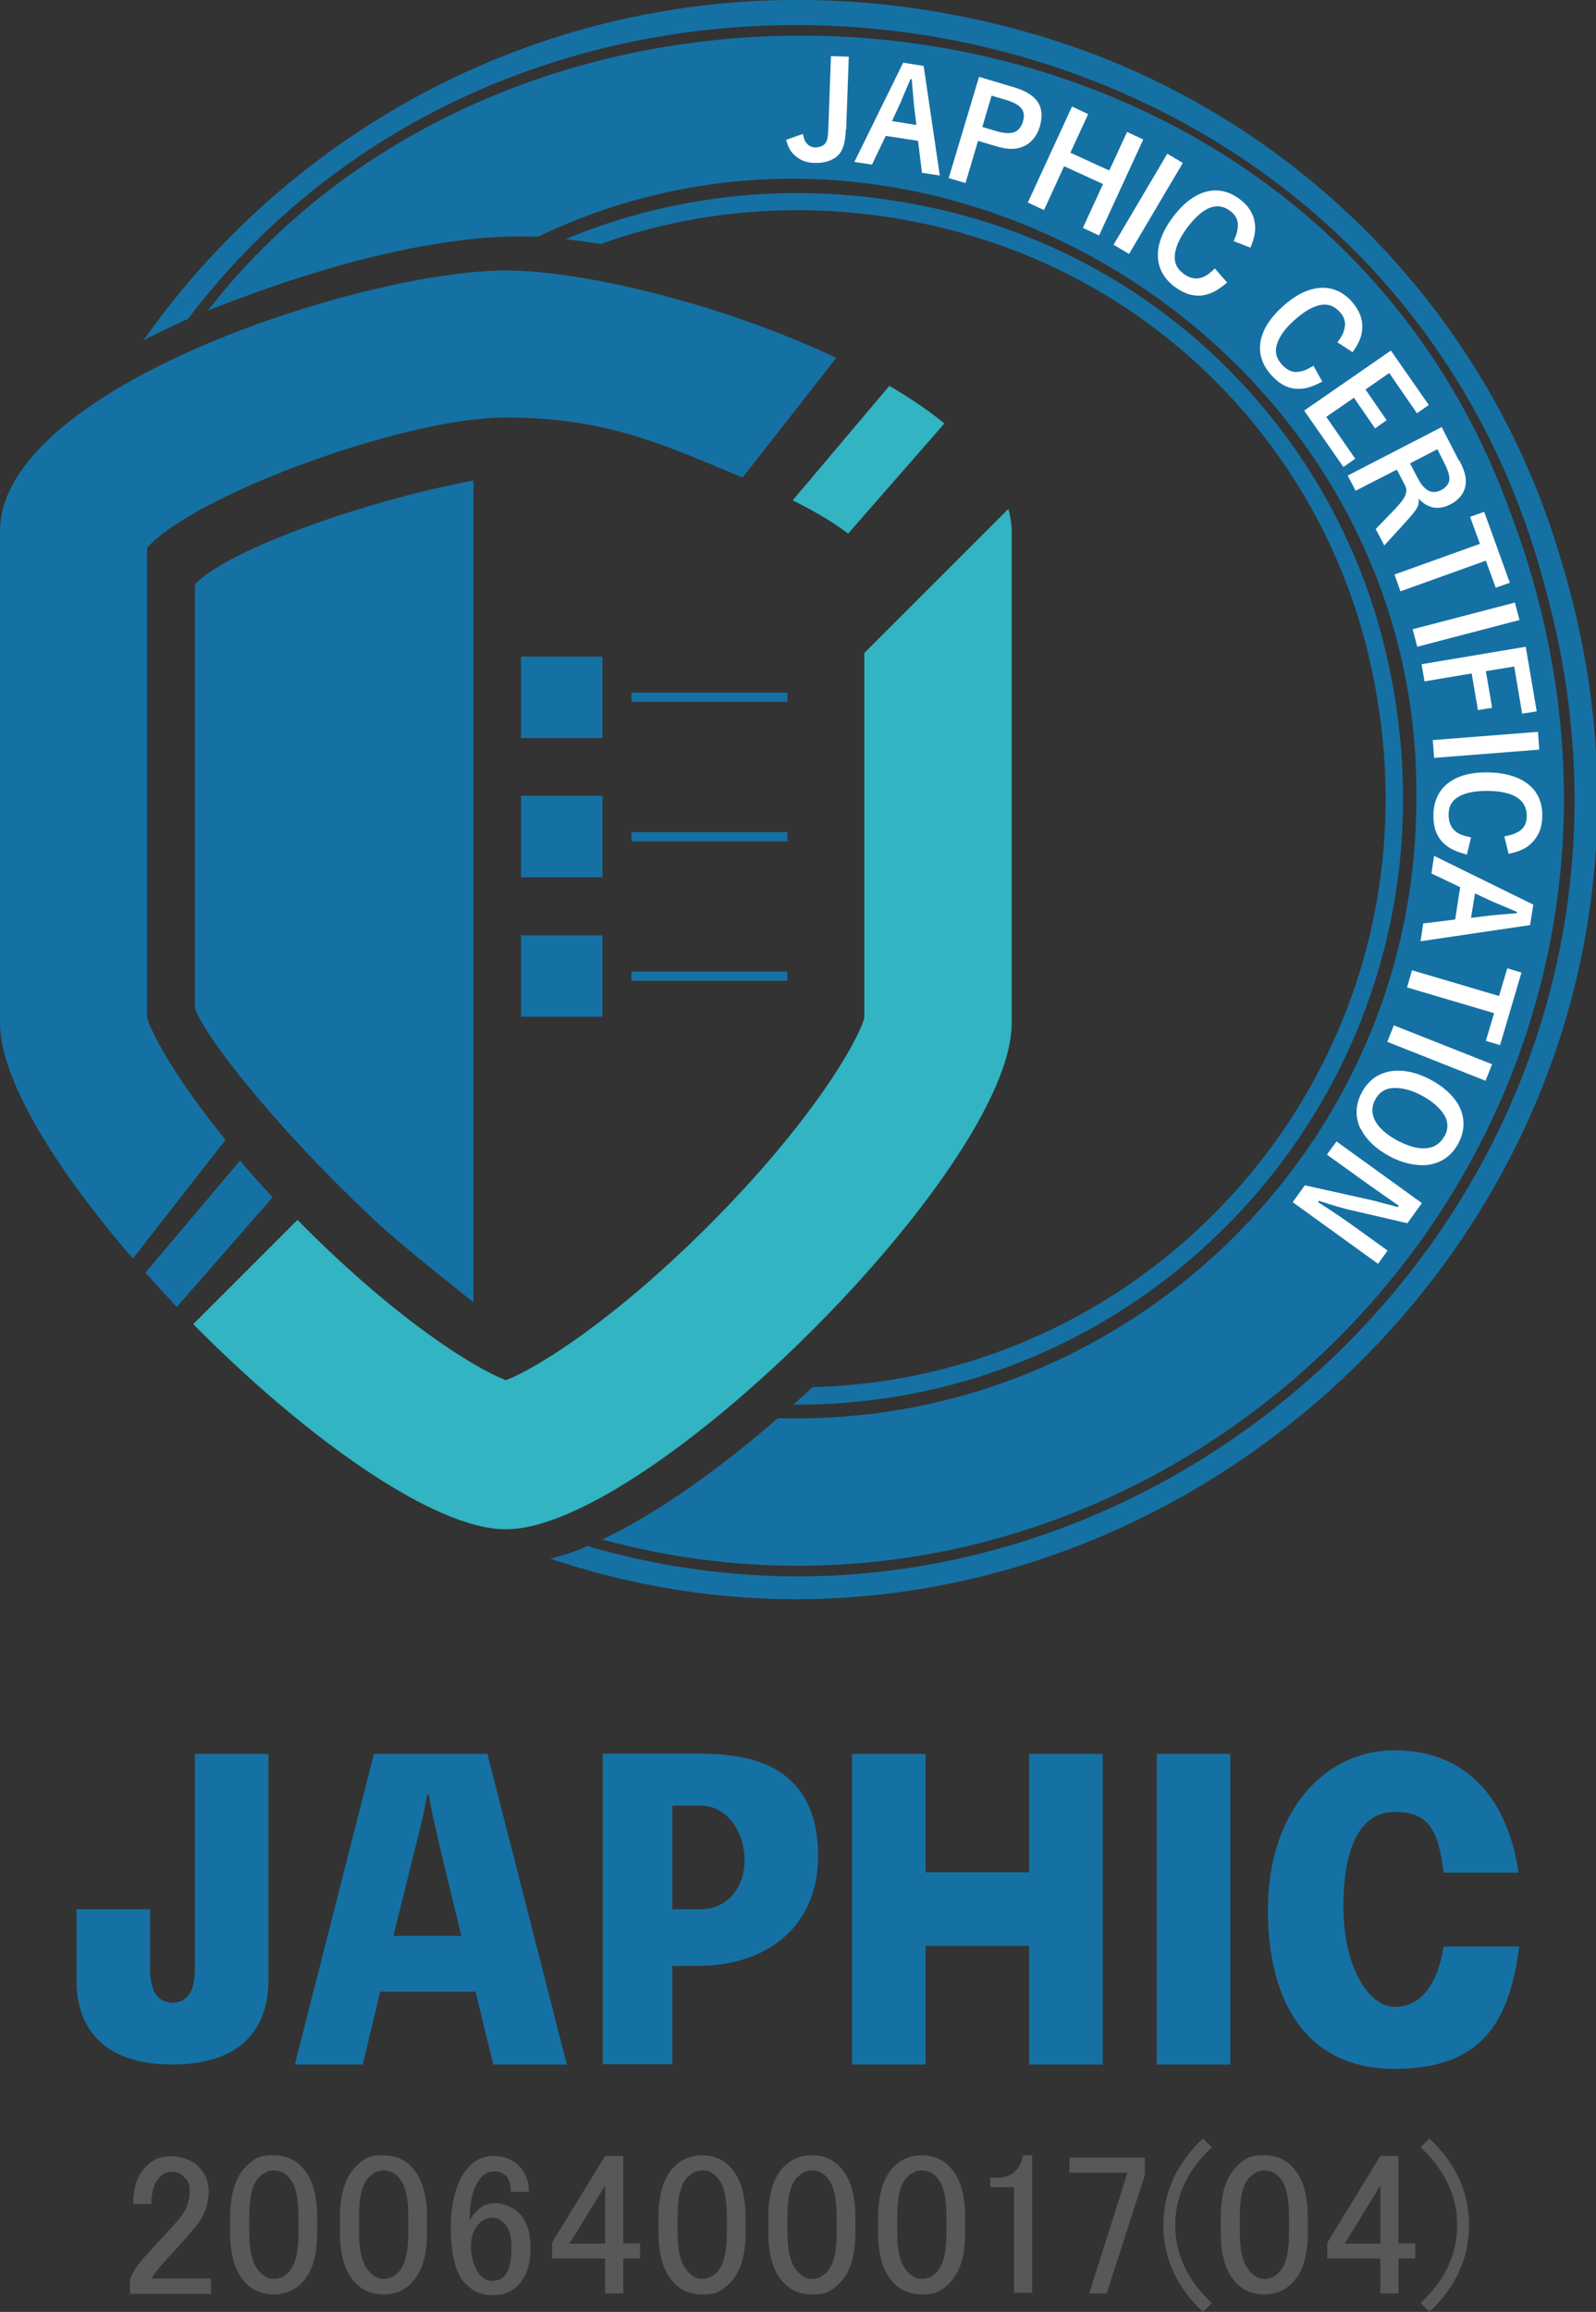 <svg id="_レイヤー_1" data-name="レイヤー_1" xmlns="http://www.w3.org/2000/svg" version="1.1" viewBox="0 0 484 701"><rect x="0" y="0" width="484" height="701" fill="#333333" stroke="none"/><defs><style>.st2{fill:#1571a3}.st3{fill:#32b4c2}</style></defs><path class="st2" d="M437.8 590.1c-2 12.6-7.5 18.4-14.9 18.4s-15.5-11.3-15.5-30.4 5.7-28.7 15.5-28.7 13.2 4.6 14.9 18.4h22.7c-3.3-22.7-16.1-37.1-37.6-37.1s-38.4 18.9-38.4 48.3 12.7 48.3 38.4 48.3 34.8-13.3 37.8-37.1h-22.9zM171.9 626h-22.3l-5.4-22.1h-28.9L110 626H89.4l24-94.2h34.4l24.1 94.2zm-39.1-68.8c-1.1-4.2-2.1-8.6-2.7-12.9h-.6c-.7 4.3-1.7 8.7-2.8 12.9l-7.4 29.8h20.6l-7.2-29.8zm80.9-25.4c22.3 0 34.4 9.9 34.4 31s-15.2 33.3-36.7 33.3h-7.5v29.8h-21.1v-94.2h30.9zm-1.1 47.1c7.7 0 13.2-6.3 13.2-14.9s-5.4-16.5-13.2-16.5h-8.7v31.4h8.7zm121.8-47.1V626h-22.3v-36h-31.4v36h-22.3v-94.2h22.3v35.9h31.4v-35.9h22.3zm38.7 94.2h-22.3v-94.2h22.3V626zm-314-94.2v65.1c0 7-2.3 10.2-6.8 10.4-4.5-.2-6.8-3.4-6.8-10.4v-18H23.2v21.5c0 16.6 10.4 25.6 29.1 25.6s29.1-9 29.1-25.6v-68.6H59.1zM313.7 10.4c-110.1-32-213.8 12.7-270.2 92.8 4.4-2.3 8.9-4.4 13.5-6.5C167.8-49.4 418.9-11.4 468.6 178.2c50.2 181.4-120.9 340.1-290.4 290.6-3.9 1.7-7.7 2.9-11.3 3.8 178.7 60.2 365.7-110 306.3-303.5-22.6-76.5-82.9-136.4-159.5-158.7z"/><path class="st2" d="M291.7 70.7c61.1 16.9 108.4 65.9 123.2 127.5 27.9 115.8-58 219.5-168.5 222.4-1.9 1.8-3.9 3.6-5.8 5.3h1.2c116 0 207.2-108.1 178.3-228.8-15.5-64.9-66-116.1-130.7-132.5-42.1-10.7-82.7-6.7-117.9 7.9 3.4.4 7 .9 10.6 1.5 33.1-11.8 70.7-14.1 109.5-3.4z"/><path class="st2" d="M163.1 71.8c121.3-58.2 268.1 35.4 266.4 170.4.2 105.7-88.1 190.9-193.6 187.8-18.3 15.9-37 29.1-53.3 36.8C358 514.3 528.8 341.6 457.8 154.7 396-14.7 162.8-34.1 63 94.2c39.1-15.6 74.3-23.6 100.1-22.4z"/><path d="M256.5 39.3c-.2 4.4-.9 6.6-2.8 8.2-1.6 1.3-4 2-6.6 1.9-2.7 0-4.9-1-6.5-2.7-1.1-1.1-1.6-2.2-2.2-4.3l5.1-1.8c.3 1.5.5 2.1 1 2.7.7.9 1.6 1.4 2.8 1.4 1.3 0 2.5-.5 3.1-1.4.5-.8.7-1.6.8-4.4L252 17l5.4.2-.8 22.2zm7.9 10.6l-5.3-.8L273.9 19l6.2 1 4.9 33.2-5.4-.8-1.2-9.7-9.8-1.5-4.2 8.8zm13.5-12l-.7-5.8c-.1-.9-.3-3.2-.4-4.4q-.2-2.5-.3-3.7h-.4c-1.6 3.8-2.5 5.8-3 7.1l-2.6 5.6 7.4 1.2zm29.7-11.4c7 2.1 9.5 5.9 7.7 12-.8 2.6-2.5 4.8-4.7 5.8-2.3 1.1-5.1 1.1-8.3.1l-5.7-1.7-3.8 12.8-5.1-1.5 9.2-30.7 10.7 3.2zm-5.3 13.3c4.5 1.3 6.9.4 7.9-2.9s-.5-5.2-5.1-6.6l-4.4-1.3-2.8 9.5 4.4 1.3zm14.3 23.9l-4.9-2.3 13.4-29.1 4.9 2.3-5.4 11.7 11.8 5.4 5.4-11.7 4.9 2.3-13.4 29.1-4.9-2.3 6.1-13.3-11.8-5.4-6.1 13.3zM342.4 77l-4.7-2.8L354 46.6l4.7 2.8L342.4 77zm29.7 8.7c-2.9 2.4-4.6 3.3-7 3.8-2.9.5-5.8-.3-8.8-2.5-6.6-4.9-6.9-12.6-.8-20.9 6.2-8.5 13.7-10.6 20.2-5.9 2.8 2 4.4 4.5 4.8 7.3.4 2.4 0 4.4-1.3 7.6l-5.1-2c.8-1.8 1.1-2.6 1.2-3.7.4-2.3-.4-4.1-2.3-5.5-4-2.9-8.3-1.1-13.1 5.3-2.1 2.9-3.3 5.5-3.6 7.9-.3 2.5.6 4.4 2.6 5.9 1.9 1.4 3.9 1.8 5.7 1.1 1.3-.5 2.3-1.2 3.8-2.7l3.6 4.1zm29.1 29.9c-3.4 1.8-5.2 2.3-7.6 2.3-2.9 0-5.6-1.4-8.1-4.2-5.5-6.1-4.3-13.7 3.4-20.7 7.8-7.1 15.6-7.6 21-1.6 2.3 2.6 3.4 5.3 3.2 8.2-.1 2.4-.9 4.3-2.9 7.2l-4.6-3c1.1-1.6 1.6-2.3 1.9-3.4.8-2.2.4-4.1-1.2-5.8-3.3-3.7-7.9-2.8-13.9 2.6-2.7 2.4-4.3 4.7-5.1 7-.8 2.3-.3 4.4 1.4 6.3 1.6 1.8 3.5 2.6 5.3 2.2 1.4-.2 2.5-.7 4.3-1.8l2.7 4.8zm32.1 7.2l-3.6 2.5-8.4-12.2-7.2 5 6.4 9.3-3.5 2.5-6.4-9.3-8.4 5.8 8.8 12.7-3.6 2.5-11.9-17.1 26.3-18.2 11.5 16.5zm9.3 16.9c1.8 3.4 2.3 5.9 1.7 8.1-.5 2.1-2.2 4-4.4 5.1-3.6 1.9-6.9 1.3-9.7-1.7.2 2.3-.3 3.1-4.3 7.5l-6.1 6.7-2.6-5 5.8-6c3.4-3.6 4.1-5.3 3-7.4l-2.4-4.6-12.5 6.4-2.4-4.6 28.5-14.7 5.2 10.1zm-12.8 5c2.1 4.2 4.5 5.4 7.4 3.8 1.2-.6 2.1-1.7 2.3-2.8.2-1.2-.3-3-1.5-5.3l-2.1-4.2-8.3 4.3 2.2 4.2zm28.1 32l-4.3 1.5-3-8.2-25.9 9.3-1.8-5.1 25.9-9.3-3-8.2 4.3-1.5 7.8 21.6zm-28.1 19.4l-1.4-5.3 31-8.1 1.4 5.3-31 8.1zm36.2 19.6l-4.4.7-2.4-14.3-8.6 1.4 1.9 11.1-4.3.7-1.9-11.1-14.3 2.4-.9-5.2 31.6-5.3 3.3 19.5zm-31.1 14.1l-.4-5.4 31.9-2.5.4 5.4-31.9 2.5zm9.9 29.3c-3.7-1-5.4-1.9-7.1-3.5-2.1-2.1-3.1-4.9-3-8.7.2-8.2 6.3-12.9 16.6-12.7 10.5.2 16.6 5.1 16.4 13.2 0 3.5-1.1 6.1-3.2 8.2-1.7 1.7-3.6 2.5-7 3.3l-1.3-5.3c1.9-.4 2.7-.6 3.7-1.1 2.1-1 3.1-2.7 3.1-5.1 0-4.9-3.9-7.5-11.9-7.6-3.6 0-6.4.5-8.5 1.6-2.2 1.2-3.3 3-3.3 5.6 0 2.4.8 4.2 2.4 5.3 1.1.8 2.4 1.2 4.4 1.6l-1.3 5.4zm-10.7 5.7l.8-5.3 30.1 14.8-1 6.2-33.2 4.9.8-5.4 9.7-1.2 1.5-9.8-8.8-4.2zm12 13.5l5.8-.7c.8-.1 3.2-.3 4.4-.4q2.5-.2 3.7-.3v-.4c-3.8-1.6-5.8-2.5-7.1-3l-5.6-2.6-1.2 7.4zm8.8 38.6l-4.3-1.3 2.5-8.4-26.4-7.8 1.5-5.2 26.4 7.8 2.5-8.4 4.3 1.3-6.5 22zm-34.2-1l2-5 29.8 11.8-2 5-29.8-11.8zm-8.1 26.4c-1.7-3.5-1.6-7.3.3-10.9 3.7-7.2 11.8-8.8 20.8-4.1 4.2 2.2 7.4 5.2 9 8.5 1.6 3.5 1.5 7.2-.4 10.8-2 3.8-5.1 6-9.2 6.6-3.4.4-7.6-.4-11.5-2.5-4.2-2.2-7.3-5.1-8.9-8.4zm25.5 2.2c1.2-2.3 1.1-4.6-.3-6.7-1.3-2-3.7-4.1-6.8-5.7-2.8-1.5-5.7-2.3-8.2-2.2-2.6 0-4.6 1.3-5.8 3.6-2.3 4.3.3 8.9 6.9 12.4 6.7 3.5 11.8 3 14.1-1.4zm-46 19.9l3.6-5 19.8 4.4c.6.1 4.2 1.1 5.4 1.4q2 .5 3 .8l.3-.4c-5.4-3.8-9.2-6.4-12.2-8.6l-9.6-6.9 2.9-4 25.9 18.7-4.4 6.1-18.1-4.2c-1.6-.4-4.9-1.3-8.7-2.6l-.3.4c3.5 2.2 8.1 5.3 11.4 7.7l9.7 7-2.9 4-25.9-18.7z" fill="#fff"/><path class="st3" d="M257.2 161.8l29.2-33.4c-4.9-4-10.5-7.8-16.7-11.4l-29.3 34.7c6.8 3.4 12.5 6.8 16.8 10.1z"/><path class="st2" d="M44.6 308.6V166.1c14.3-16 78-39.5 108.7-39.5s47.8 8.2 71.9 18.2l28.4-36.3C219.2 92.2 176.7 82 153.3 82 109.9 82.1 0 117.6 0 161.1v149.1c0 17.1 17 44.5 40.3 71.4l28.1-36c-14.9-18.3-22.3-31.9-23.8-37z"/><path class="st3" d="M262.1 197.9v110.8c-2.1 7.4-16.1 31.8-47.3 63-29.2 29.2-52.5 43.4-61.4 46.8-8.9-3.4-32.2-17.5-61.4-46.8-.6-.6-1.1-1.2-1.8-1.8l-31.6 31.6c33.3 33.7 72.6 62.2 94.8 62.2 43.4 0 153.4-109.9 153.4-153.4V161.2c0-2.3-.4-4.6-1-6.9L262.1 198z"/><path class="st2" d="M143.6 394.9c-6.6-5.3-22.7-18-30.2-25.1-32.3-30.3-52.4-57.4-54.3-64.2V177.3c8.7-10.1 51.1-25.4 84.5-31.6v249.2zM158 199.1h24.7v24.7H158zm33.5 10.9h47.3v2.8h-47.3zM158 241.3h24.7V266H158zm33.5 11h47.3v2.8h-47.3zM158 283.6h24.7v24.7H158zm33.5 11h47.3v2.8h-47.3zM72.8 351.9l-28.7 34c3.1 3.5 6.3 6.9 9.5 10.4L82.7 363c-3.6-3.8-6.9-7.5-9.9-11.1z"/><path d="M40.4 668.2c0-5 1.3-8.8 3.9-11.3s4.6-3.1 7.5-3.1 6.3 1 8.4 3.1c2.1 2.1 3.1 4.7 3.1 7.7s-1.2 7.2-3.6 10.1c-2.3 2.7-4.6 5.4-7 8-1.3 1.4-2.6 2.9-3.9 4.3-1.1 1.3-2.1 2.6-2.9 3.9H64v4.6H39.4v-4.1c.3-1.6 1.7-3.9 4.1-6.7 4-4.3 7.3-8 9.9-10.8 2.7-2.9 4.1-5.9 4.1-9.2s-.6-3.5-1.9-4.8c-1-1-2.2-1.4-3.6-1.4s-2.4.5-3.4 1.4c-1.8 1.8-2.7 4.6-2.7 8.4h-5.5zm29.4 4.1c0-7.1 1.6-12.2 4.8-15.4s5.1-3.4 8.4-3.4 6.2 1.1 8.4 3.4c3.2 3.2 4.8 8.4 4.8 15.4v4.8c0 6.9-1.6 12-4.8 15.2-2.2 2.3-5.1 3.4-8.4 3.4s-6.2-1.1-8.4-3.4c-3.2-3.2-4.8-8.3-4.8-15.2v-4.8zm8.9-12.3c-2.1 2.1-3.1 6-3.1 11.8v5.5c0 5.6 1.1 9.6 3.4 11.8 1.3 1.3 2.7 1.9 4.1 1.9s3-.6 4.3-1.9c2.1-2.1 3.1-6 3.1-11.8v-5.5c0-5.8-1-9.7-3.1-11.8-1.3-1.3-2.7-1.9-4.3-1.9s-3.1.6-4.3 1.9zm24.4 12.3c0-7.1 1.6-12.2 4.8-15.4s5.1-3.4 8.4-3.4 6.2 1.1 8.4 3.4c3.2 3.2 4.8 8.4 4.8 15.4v4.8c0 6.9-1.6 12-4.8 15.2-2.2 2.3-5.1 3.4-8.4 3.4s-6.2-1.1-8.4-3.4c-3.2-3.2-4.8-8.3-4.8-15.2v-4.8zM112 660c-2.1 2.1-3.1 6-3.1 11.8v5.5c0 5.6 1.1 9.6 3.4 11.8 1.3 1.3 2.7 1.9 4.1 1.9s3-.6 4.3-1.9c2.1-2.1 3.1-6 3.1-11.8v-5.5c0-5.8-1-9.7-3.1-11.8-1.3-1.3-2.7-1.9-4.3-1.9s-3.1.6-4.3 1.9zm30.6-3.4c1.9-1.9 4.3-2.9 7.2-2.9s5.5 1 7.5 2.9c2.1 2.1 3.1 4.7 3.1 8h-5.5c0-2.2-.5-3.9-1.4-4.8-1-1-2.2-1.4-3.6-1.4s-2.7.5-3.6 1.4c-2.6 2.6-3.9 7.1-3.9 13.5.6-1.1 1.4-2.2 2.4-3.1 1.4-1.4 3.2-2.2 5.3-2.2s5.3 1 7.2 2.9c2.4 2.4 3.6 6 3.6 10.8s-1.3 8.8-3.9 11.3-4.6 2.9-8 2.9-5.5-1.2-8-3.6-4.3-8.4-4.3-16.6 1.9-15.2 5.8-19zm2.9 17.4c-1.8 1.8-2.7 4.2-2.7 7.2s1 6.7 2.9 8.7c1.1 1.1 2.3 1.7 3.6 1.7s2.7-.5 3.6-1.4c1.4-1.4 2.2-4.3 2.2-8.4s-.7-6.3-2.2-7.7c-1.1-1.1-2.3-1.7-3.4-1.7-1.6 0-3 .6-4.1 1.7zm38-20.3h5.5v26.5h5.1v4.6H189v10.6h-5.5v-10.6h-16.1V680l16.1-26.3zm0 9l-10.8 17.6h10.8v-17.6zm16.2 9.6c0-7.1 1.6-12.2 4.8-15.4 2.2-2.2 5.1-3.4 8.4-3.4s6.2 1.1 8.4 3.4c3.2 3.2 4.8 8.4 4.8 15.4v4.8c0 6.9-1.6 12-4.8 15.2s-5.1 3.4-8.4 3.4-6.2-1.1-8.4-3.4c-3.2-3.2-4.8-8.3-4.8-15.2v-4.8zm8.9-12.3c-2.1 2.1-3.1 6-3.1 11.8v5.5c0 5.6 1.1 9.6 3.4 11.8 1.3 1.3 2.7 1.9 4.1 1.9s3-.6 4.3-1.9c2.1-2.1 3.1-6 3.1-11.8v-5.5c0-5.8-1-9.7-3.1-11.8-1.3-1.3-2.7-1.9-4.3-1.9s-3.1.6-4.3 1.9zm24.4 12.3c0-7.1 1.6-12.2 4.8-15.4 2.2-2.2 5.1-3.4 8.4-3.4s6.2 1.1 8.4 3.4c3.2 3.2 4.8 8.4 4.8 15.4v4.8c0 6.9-1.6 12-4.8 15.2s-5.1 3.4-8.4 3.4-6.2-1.1-8.4-3.4c-3.2-3.2-4.8-8.3-4.8-15.2v-4.8zm8.9-12.3c-2.1 2.1-3.1 6-3.1 11.8v5.5c0 5.6 1.1 9.6 3.4 11.8 1.3 1.3 2.7 1.9 4.1 1.9s3-.6 4.3-1.9c2.1-2.1 3.1-6 3.1-11.8v-5.5c0-5.8-1-9.7-3.1-11.8-1.3-1.3-2.7-1.9-4.3-1.9s-3.1.6-4.3 1.9zm24.4 12.3c0-7.1 1.6-12.2 4.8-15.4 2.2-2.2 5.1-3.4 8.4-3.4s6.2 1.1 8.4 3.4c3.2 3.2 4.8 8.4 4.8 15.4v4.8c0 6.9-1.6 12-4.8 15.2s-5.1 3.4-8.4 3.4-6.2-1.1-8.4-3.4c-3.2-3.2-4.8-8.3-4.8-15.2v-4.8zm8.9-12.3c-2.1 2.1-3.1 6-3.1 11.8v5.5c0 5.6 1.1 9.6 3.4 11.8 1.3 1.3 2.7 1.9 4.1 1.9s3-.6 4.3-1.9c2.1-2.1 3.1-6 3.1-11.8v-5.5c0-5.8-1-9.7-3.1-11.8-1.3-1.3-2.7-1.9-4.3-1.9s-3.1.6-4.3 1.9zm34.9-6.5h2.9v41.7h-5.5v-32h-7.2v-2.9h2.2c2.2 0 4-.6 5.3-1.9s2.2-3 2.4-4.8zm14.2.7h22.9v5.3l-11.6 35.9h-5.3l11.6-36.6h-17.6v-4.6zm40.5 46.8c-8-7.5-12-16.3-12-26.3s4-18.7 12-26.3l2.7 2.7c-7.4 6.9-11.1 14.8-11.1 23.6s3.7 16.7 11.1 23.6l-2.7 2.7zm5.4-28.7c0-7.1 1.6-12.2 4.8-15.4s5.1-3.4 8.4-3.4 6.2 1.1 8.4 3.4c3.2 3.2 4.8 8.4 4.8 15.4v4.8c0 6.9-1.6 12-4.8 15.2-2.2 2.3-5.1 3.4-8.4 3.4s-6.2-1.1-8.4-3.4c-3.2-3.2-4.8-8.3-4.8-15.2v-4.8zm8.9-12.3c-2.1 2.1-3.1 6-3.1 11.8v5.5c0 5.6 1.1 9.6 3.4 11.8 1.3 1.3 2.7 1.9 4.1 1.9s3-.6 4.3-1.9c2.1-2.1 3.1-6 3.1-11.8v-5.5c0-5.8-1-9.7-3.1-11.8-1.3-1.3-2.7-1.9-4.3-1.9s-3.1.6-4.3 1.9zm39.5-6.3h5.5v26.5h5.1v4.6h-5.1v10.6h-5.5v-10.6h-16.1V680l16.1-26.3zm0 9l-10.8 17.6h10.8v-17.6zm12.2-11.6l2.7-2.7c8 7.6 12 16.3 12 26.3s-4 18.7-12 26.3l-2.7-2.7c7.4-6.9 11.1-14.8 11.1-23.6s-3.7-16.7-11.1-23.6z" fill="#595757"/></svg>
